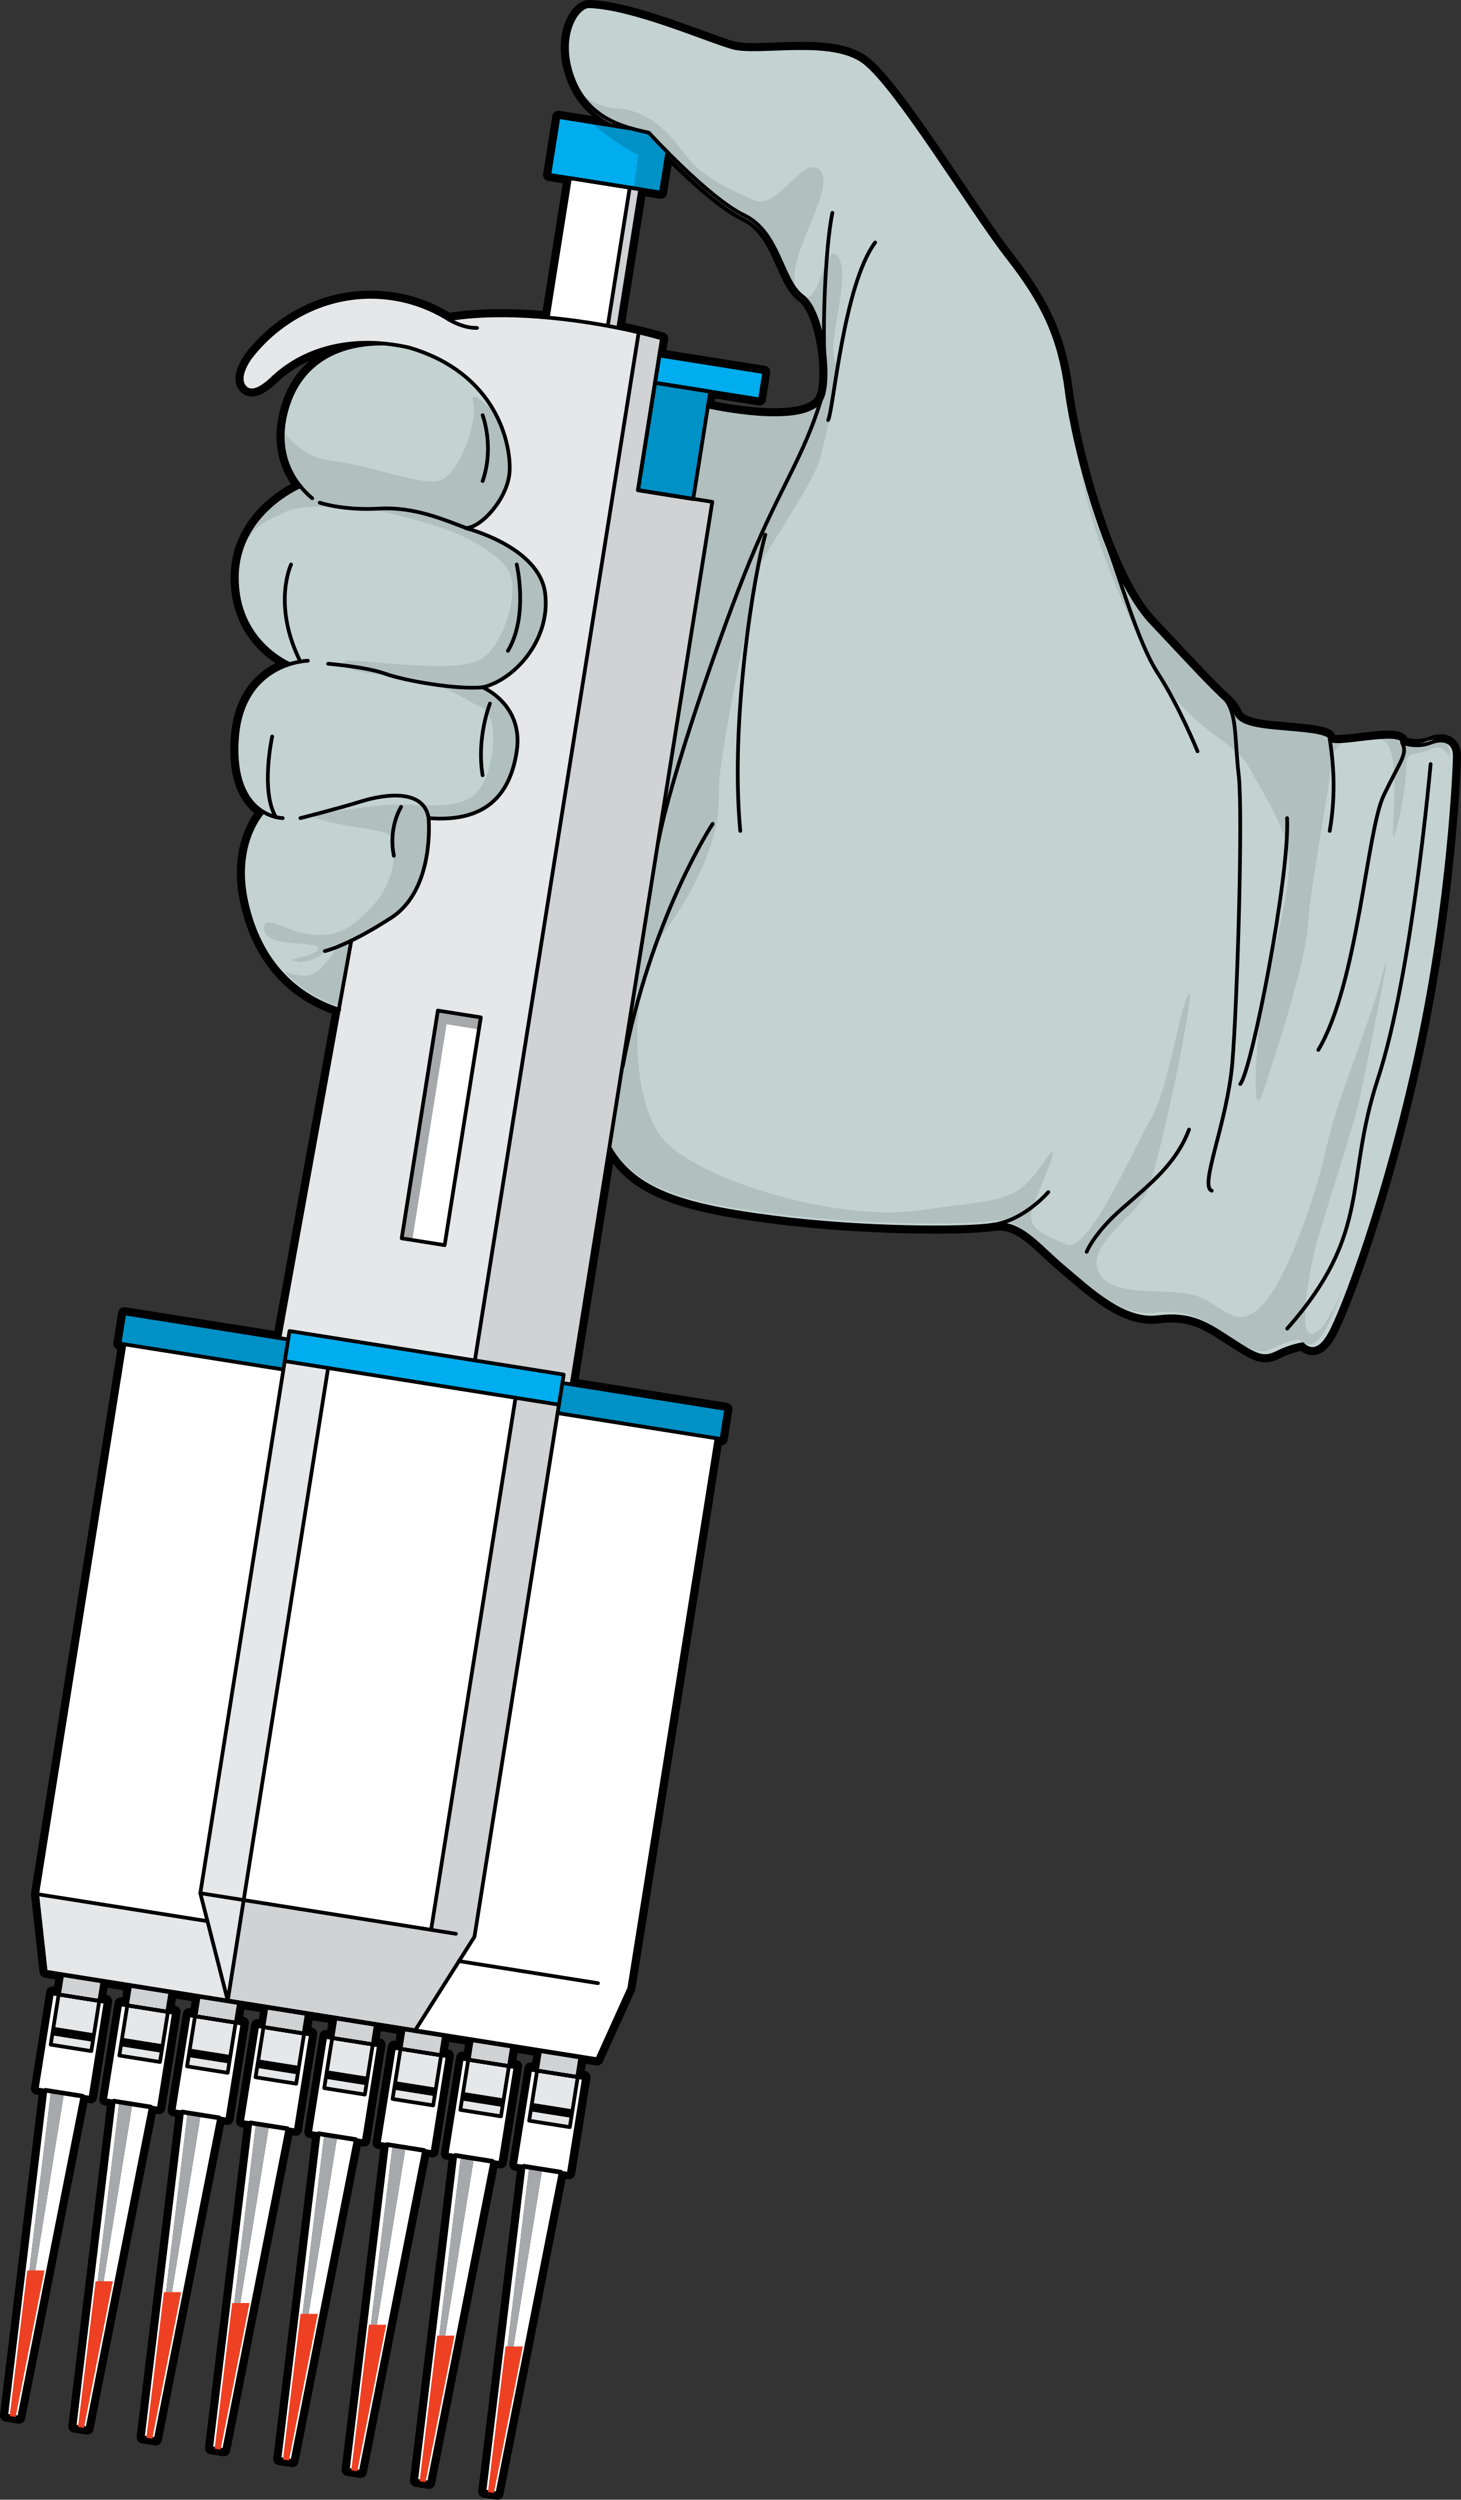 <?xml version="1.0" encoding="utf-8"?>
<!-- Generator: Adobe Illustrator 16.0.0, SVG Export Plug-In . SVG Version: 6.00 Build 0)  -->
<!DOCTYPE svg PUBLIC "-//W3C//DTD SVG 1.1//EN" "http://www.w3.org/Graphics/SVG/1.1/DTD/svg11.dtd">
<svg version="1.1" id="Layer_1" xmlns="http://www.w3.org/2000/svg" xmlns:xlink="http://www.w3.org/1999/xlink" x="0px" y="0px"
	 width="293.819px" height="502.49px" viewBox="0 0 293.819 502.49" enable-background="new 0 0 293.819 502.49"
	 xml:space="preserve">
<rect x="0" y="0" width="293.819" height="502.49" fill="#333333" stroke="none"/>
<g>
	<g>
		
			<path fill="none" stroke="#000000" stroke-width="2.5" stroke-linecap="round" stroke-linejoin="round" stroke-miterlimit="10" d="
			M161.369,59.561c-4.279-3.149-4.569-12.87-11.72-16.3c-4.63-2.23-11.32-8.54-15.439-12.7l-1.301,8.15l-4.149-0.66l-4.431,27.86
			c1.45,0.289,2.82,0.6,4.12,0.909c1.681,0.4,3.23,0.811,4.681,1.221l-0.54,3.39l21.06,3.35l-0.87,5.48l-9.979-1.59l-0.48,3.029
			c0,0,19.221,4.37,22.771-1.279c0.979-1.561,1.17-5.51,0.67-9.601C165.17,66.131,163.659,61.24,161.369,59.561z M285.139,210.761
			c-6.289,29.439-14.859,52.31-17.719,57.46c-2.86,5.14-5.431,2-5.431,2s-2.29,0.28-5.149,1.71c-2.86,1.43-4.28,0.57-9.15-2.57
			c-4.85-3.14-8-5.43-14.86-4.569c-6.86,0.85-13.43-5.44-18.86-10.011c-5.429-4.569-8.859-9.43-14.289-8.569
			c-5.43,0.85-25.73,0.85-43.74-1.431c-18-2.29-28.16-5.149-33.301-14.01l-0.099-0.02l-7.591,47.55l31.11,4.939l-0.96,6.051l-1-0.16
			v0.01l-17.54,110.521l-6.46,14.289l-3.31-0.529l-0.62,3.92h0.029l1.311,0.21l-3.061,19.27l-1.67-0.27l-12.76,64.689l-1.49-0.239
			l-1.1-0.17l7.899-65.46l-1.67-0.271l3.06-19.26l1.311,0.21h0.03l0.62-3.91l-5.63-0.9l-0.62,3.921h0.03l1.31,0.21l-3.06,19.26
			l-1.67-0.26l-12.761,64.689l-1.49-0.24l-1.1-0.17l7.9-65.47l-1.67-0.26l3.06-19.26l1.311,0.21h0.029l0.62-3.921l-5.63-0.89
			l-0.62,3.92h0.029l1.311,0.21l-3.061,19.26l-1.669-0.26l-12.761,64.69l-1.489-0.24l-1.101-0.17l7.9-65.47l-1.67-0.261l3.06-19.26
			l1.311,0.21h0.03l0.619-3.92l-5.63-0.89l-0.62,3.92h0.03l1.31,0.21l-3.06,19.26l-1.67-0.26L58.8,494.7l-1.49-0.239l-1.101-0.17
			l7.9-65.471l-1.67-0.26l3.061-19.26l1.31,0.21h0.03l0.619-3.92L61.83,404.7l-0.621,3.91v0.011h0.03l1.311,0.21l-3.061,19.26
			l-1.67-0.271l-12.76,64.7l-1.49-0.24l-1.1-0.17l7.899-65.47l-1.67-0.27l3.061-19.261l1.31,0.21h0.03l0.62-3.909l-5.63-0.891
			l-0.62,3.91v0.01h0.03l1.31,0.21l-3.06,19.261l-1.66-0.261l-12.771,64.69l-1.489-0.24l-1.101-0.17l7.9-65.47l-1.671-0.271
			l3.061-19.26l1.311,0.21h0.029l0.62-3.91l-5.62-0.89l-0.63,3.91l1.34,0.21l-3.05,19.27l-1.67-0.27l-12.77,64.7l-1.49-0.24
			l-1.101-0.17l7.9-65.471l-1.67-0.27l3.06-19.26l1.311,0.21h0.029l0.62-3.91l-5.62-0.9l-0.63,3.92h0.03l1.311,0.21l-3.051,19.261
			l-1.67-0.261l-12.77,64.69l-1.48-0.23l-1.109-0.18l7.899-65.46l-1.671-0.27l3.061-19.261l1.311,0.21h0.03l0.63-3.909v-0.011
			l-3.311-0.52l-1.721-15.58l17.551-110.53l-0.99-0.16l0.961-6.05l31.199,4.95l11.94-66.03c-8.91-2.899-15.95-9.689-18.58-21.569
			c-2.58-11.61,3.06-17.87,3.351-18.181c-2.74-1.68-5.82-5.55-5.28-14.479c0.62-10.25,6.54-13.891,10.56-15.19l-0.029-0.09
			c0,0-10.591-4.36-10.53-17.38c0.069-12.8,12.359-18.13,12.77-18.311c-2.77-3.399-4.75-8.59-2.68-15.68
			c2.649-9.04,10.02-12.99,19.02-12.99v-0.05c-9.489-0.78-17.13,2.311-22.239,7.32c-1.98,1.8-3.891,2.8-5.141,1.63
			c-1.14-1.07-1.1-3.08,0.94-6.07c6.739-8.75,17.59-13.649,28.86-11.859c4.039,0.64,7.76,2.08,11.039,4.149
			c2.721-0.49,9.391-1.31,19.971-0.35l4.449-28.03l-4.15-0.66l1.841-11.63l14.86,2.36c-3.94-1.09-9.24-3.34-11.811-9.771
			c-3.439-8.569,0.55-14.949,3.141-14.859c8.859,0.279,23.719,6.859,28.869,8.29c5.141,1.43,19.721-2.011,26.301,2.85
			c6.569,4.86,21.719,30.021,28.859,39.16c7.15,9.149,10.58,16.01,12.011,27.16c0.92,7.2,4,20.51,8.449,31.56
			c0.021,0.05,0.03,0.101,0.051,0.141c2.429,5.979,5.25,11.289,8.359,14.6c8.86,9.439,12.29,13.15,15.15,15.72
			c2.859,2.58,1.14,3.72,5.43,4.86c4.29,1.149,15.44,0.859,15.44,2.859s14.859-2.289,14.58,0.86c0,0,0,0.01,0.01,0.01
			c0.229,0.08,2.959,1.08,5.7-0.01c2.859-1.14,4.859,0,4.859,2.57C292.569,154.45,291.43,181.32,285.139,210.761z"/>
		<g>
			<g>
				<g>
					<g>
						<g>
							<g id="XMLID_12_">
								<g>
									<path fill="#C4D2D2" d="M134.209,30.561c-2.229-2.25-3.709-3.87-3.709-3.87c-0.851-0.21-2-0.439-3.291-0.8l-0.04-0.01
										c-3.939-1.09-9.25-3.34-11.819-9.771c-3.431-8.569,0.56-14.949,3.15-14.859c8.859,0.279,23.719,6.859,28.859,8.29
										c5.15,1.43,19.73-2.011,26.3,2.85c6.58,4.86,21.73,30.021,28.87,39.16c7.15,9.149,10.58,16.01,12.01,27.16
										c0.851,6.609,3.51,18.35,7.371,28.779c0,0.011,0.009,0.021,0.009,0.03c0.331,0.88,0.671,1.75,1.011,2.601
										c2.449,6.1,5.31,11.529,8.47,14.89c8.86,9.439,12.29,13.15,15.149,15.72c2.861,2.58,1.141,3.72,5.431,4.86
										c4.29,1.149,15.439,0.859,15.439,2.859s14.86-2.289,14.57,0.86c0,0,0,0.01,0.011,0.01c0.229,0.08,2.969,1.08,5.709-0.01
										c2.86-1.14,4.86,0,4.86,2.57c0,2.569-1.14,29.439-7.43,58.88c-6.29,29.439-14.87,52.31-17.721,57.46
										c-2.859,5.14-5.439,2-5.439,2s-2.28,0.28-5.14,1.71c-2.86,1.43-4.291,0.57-9.15-2.57c-4.859-3.14-8-5.43-14.859-4.569
										c-6.861,0.85-13.44-5.44-18.871-10.011c-5.43-4.569-8.859-9.43-14.29-8.569c-5.43,0.85-25.72,0.85-43.729-1.431
										c-18.01-2.29-28.16-5.149-33.301-14.01l-0.1-0.02l9.82-61.601l0.05,0.011c2.351-12.54,12.63-42.48,18.55-56.771
										c5.91-14.29,10.76-20.82,14.131-31.97c0.979-1.561,1.17-5.51,0.67-9.601c-0.591-4.689-2.101-9.58-4.391-11.26
										c-4.29-3.149-4.569-12.87-11.72-16.3C145.02,41.03,138.329,34.721,134.209,30.561z"/>
									<path fill="#B1BFBF" d="M165.09,80.421c-3.371,11.149-8.221,17.68-14.131,31.97c-5.92,14.29-16.199,44.23-18.55,56.771
										l-0.05-0.011l10.891-68.27l-3.881-0.62l2.95-18.561C142.319,81.7,161.539,86.07,165.09,80.421z"/>
									<polygon fill="#00ADEE" points="153.649,74.78 152.779,80.261 142.8,78.671 131.719,76.911 132.59,71.431 									"/>
									<polygon fill="#0091C7" points="146.06,283.24 145.09,289.291 144.1,289.131 112.139,284.061 112.409,282.371 
										113.1,278.011 114.949,278.311 									"/>
									<polygon fill="#FFFFFF" points="92.31,394.221 95.419,389.32 112.139,284.061 144.1,289.131 144.1,289.141 126.55,399.661 
										120.1,413.95 116.789,413.421 108.68,412.131 108.68,412.141 103.05,411.24 94.939,409.95 89.31,409.061 83.489,408.131 
																			"/>
									<path fill="#D0D2D3" d="M143.25,100.881l-10.891,68.27l-9.82,61.601l-7.59,47.56l-1.85-0.3l0.27-1.69L95.5,273.48
										l32.949-206.66c1.68,0.4,3.24,0.811,4.68,1.221l-0.539,3.39l-0.881,5.48l-3.42,21.6l11.08,1.75L143.25,100.881z"/>
									<polygon fill="#0091C7" points="142.8,78.671 142.319,81.7 139.369,100.261 128.289,98.511 131.719,76.911 									"/>
									<path fill="#00ADEE" d="M134.209,30.561l-1.3,8.15l-4.159-0.66l-2.111-0.33v-0.01l-12.02-1.9l-4.16-0.66l1.851-11.63
										l14.859,2.36l0.04,0.01c1.291,0.36,2.44,0.59,3.291,0.8C130.5,26.69,131.979,28.311,134.209,30.561z"/>
									<path fill="#D0D2D3" d="M128.75,38.051l-4.421,27.86c-0.68-0.141-1.39-0.271-2.11-0.4l0.011-0.04l4.409-27.75
										L128.75,38.051z"/>
									<path fill="#E6E7E8" d="M90.199,64.19c2.71-0.49,9.391-1.31,19.97-0.35c2.65,0.24,5.54,0.59,8.671,1.09
										c1.17,0.18,2.289,0.37,3.379,0.58c0.721,0.13,1.431,0.26,2.11,0.4c1.44,0.289,2.82,0.6,4.12,0.909L95.5,273.48
										l-37.271-5.92l-0.271,1.69l-1.76-0.28l11.94-66.03l2.51-13.859c2.08-1.011,4.77-2.49,8.06-4.62c8.811-5.71,7.49-20,7.49-20
										c10.86,0.859,16.29-4,17.72-13.44c1.431-9.43-6.859-12.859-6.859-12.859c6.29-1.431,13.72-9.431,12.579-18.86
										c-1.029-8.42-12.97-12.29-15.529-13.021c-0.12-0.04-0.25-0.09-0.37-0.14c3.149-0.13,8.46-6.06,8.75-11.43
										c0.28-5.431-2.57-19.721-20.29-24.86c-1.88-0.42-3.699-0.689-5.46-0.83c-9.489-0.78-17.13,2.311-22.239,7.32
										c-1.98,1.8-3.891,2.8-5.141,1.63c-1.14-1.07-1.1-3.08,0.94-6.07c6.729-8.75,17.59-13.649,28.859-11.859
										C83.199,60.681,86.909,62.121,90.199,64.19z M89.419,250.19l7.271-45.76l-8.63-1.38l-7.271,45.77L89.419,250.19z"/>
									<path fill="#FFFFFF" d="M126.639,37.711v0.01l-4.409,27.75l-0.011,0.04c-1.09-0.21-2.209-0.4-3.379-0.58
										c-3.131-0.5-6.021-0.85-8.671-1.09l4.45-28.03L126.639,37.711z"/>
									<polygon fill="#FFFFFF" points="117.5,417.551 114.449,436.82 112.779,436.551 109.05,435.961 106.43,435.541 
										105.319,435.36 105.319,435.371 103.649,435.101 106.709,415.841 108.02,416.051 106.419,426.121 114.59,427.421 
										116.189,417.341 									"/>
									<polygon fill="#D0D2D3" points="116.789,413.421 116.159,417.341 108.05,416.051 108.68,412.141 									"/>
									<polygon fill="#E6E7E8" points="116.189,417.341 114.59,427.421 106.419,426.121 108.02,416.051 108.05,416.051 
										116.159,417.341 									"/>
									<polygon fill="#00ADEE" points="113.1,278.011 112.409,282.371 112.399,282.371 103.68,280.98 65.989,275.001 
										57.27,273.61 57.959,269.251 58.229,267.561 95.5,273.48 113.369,276.32 									"/>
									<polygon fill="#FFFFFF" points="112.779,436.551 100.01,501.24 98.529,501.011 109.05,435.961 									"/>
									<polygon fill="#D0D2D3" points="112.139,284.061 95.419,389.32 92.31,394.221 83.489,408.131 81.199,407.771 
										74.319,406.681 67.459,405.591 61.829,404.69 53.72,403.411 48.09,402.511 45.8,402.15 49.01,381.961 86.699,387.94 
										86.699,387.931 103.68,280.98 112.399,282.371 112.409,282.371 									"/>
									<path fill="#C4D2D2" d="M97.06,138.161c0,0,8.29,3.43,6.859,12.859c-1.43,9.44-6.859,14.3-17.72,13.44
										c0,0,1.32,14.29-7.49,20c-3.29,2.13-5.979,3.609-8.06,4.62l-2.51,13.859c-8.91-2.89-15.95-9.689-18.59-21.569
										c-2.58-11.61,3.069-17.87,3.359-18.181c-2.739-1.68-5.819-5.54-5.28-14.479c0.621-10.25,6.541-13.891,10.561-15.19
										l-0.03-0.09c0,0-10.59-4.36-10.53-17.38C47.689,103.03,60.399,97.74,60.399,97.74c0.75,0.94,1.58,1.75,2.39,2.421
										l1.511,0.89c0,0,4.649,1.61,11.939,1.189c7.101-0.409,13.011,2.24,17.5,3.9c-0.04,0.01-0.07,0.01-0.11,0.01
										c0,0,0.171,0.04,0.48,0.13c2.56,0.73,14.5,4.601,15.529,13.021C110.779,128.73,103.35,136.73,97.06,138.161z"/>
									<polygon fill="#A6A8AB" points="109.05,435.961 98.529,501.011 106.43,435.541 									"/>
									<polygon fill="#FFFFFF" points="106.43,435.541 98.529,501.011 97.419,500.831 105.319,435.371 									"/>
									<polygon fill="#FFFFFF" points="103.77,415.371 100.709,434.631 99.039,434.371 95.31,433.78 92.689,433.36 
										91.579,433.181 89.919,432.921 92.969,413.661 94.289,413.871 92.689,423.94 100.85,425.24 102.449,415.161 									"/>
									<polygon fill="#FFFFFF" points="103.68,280.98 86.699,387.931 86.699,387.94 49.01,381.961 65.989,275.001 									"/>
									<polygon fill="#D0D2D3" points="103.05,411.24 102.419,415.161 94.319,413.871 94.939,409.961 									"/>
									<path fill="#C4D2D2" d="M82.199,69.851c17.72,5.14,20.57,19.43,20.29,24.86c-0.29,5.37-5.601,11.3-8.75,11.43
										c-4.489-1.66-10.399-4.31-17.5-3.9c-7.29,0.421-11.939-1.189-11.939-1.189l-1.511-0.89c-0.81-0.671-1.64-1.48-2.39-2.421
										c-2.771-3.399-4.76-8.59-2.68-15.68c2.649-9.04,10.01-12.99,19.02-12.99v-0.05C78.5,69.161,80.319,69.431,82.199,69.851z"
										/>
									<polygon fill="#E6E7E8" points="102.449,415.161 100.85,425.24 92.689,423.94 94.289,413.871 94.319,413.871 
										102.419,415.161 									"/>
									<polygon fill="#FFFFFF" points="95.31,433.78 99.039,434.371 86.27,499.061 84.789,498.831 									"/>
									<polygon fill="#A6A8AB" points="96.689,204.431 89.419,250.19 80.789,248.82 88.06,203.051 									"/>
									<polygon fill="#FFFFFF" points="89.419,250.19 96.292,206.933 89.811,205.896 82.938,249.161 									"/>
									<polygon fill="#A6A8AB" points="95.31,433.78 84.789,498.831 92.689,433.36 									"/>
									<polygon fill="#FFFFFF" points="92.689,433.36 84.789,498.831 83.68,498.65 91.579,433.181 									"/>
									<polygon fill="#FFFFFF" points="90.029,413.19 86.969,432.45 85.3,432.19 81.569,431.601 78.949,431.181 77.85,431.001 
										76.18,430.74 79.239,411.48 80.55,411.69 78.949,421.761 87.119,423.061 88.719,412.98 									"/>
									<polygon fill="#D0D2D3" points="89.31,409.061 88.689,412.98 80.579,411.69 81.199,407.771 									"/>
									<polygon fill="#E6E7E8" points="88.719,412.98 87.119,423.061 78.949,421.761 80.55,411.69 80.579,411.69 88.689,412.98 
																			"/>
									<polygon fill="#FFFFFF" points="81.569,431.601 85.3,432.19 72.529,496.881 71.05,496.65 71.05,496.641 									"/>
									<polygon fill="#A6A8AB" points="78.949,431.181 81.569,431.601 71.05,496.641 									"/>
									<polygon fill="#FFFFFF" points="78.949,431.181 71.05,496.641 69.949,496.471 77.85,431.001 									"/>
									<polygon fill="#FFFFFF" points="76.289,411.011 73.229,430.271 71.56,430.011 71.56,430.001 67.829,429.411 
										65.209,429.001 64.109,428.82 62.439,428.561 65.5,409.301 66.81,409.511 65.209,419.581 73.379,420.881 74.979,410.801 
																			"/>
									<polygon fill="#D0D2D3" points="75.569,406.881 74.949,410.801 66.84,409.511 67.459,405.591 74.319,406.681 									"/>
									<polygon fill="#E6E7E8" points="74.979,410.801 73.379,420.881 65.209,419.581 66.81,409.511 66.84,409.511 
										74.949,410.801 									"/>
									<polygon fill="#FFFFFF" points="71.56,430.001 71.56,430.011 58.8,494.7 57.31,494.471 67.829,429.411 									"/>
									<polygon fill="#A6A8AB" points="67.829,429.411 57.31,494.471 65.209,429.001 									"/>
									<polygon fill="#E6E7E8" points="57.27,273.61 65.989,275.001 49.01,381.961 40.279,380.57 57,275.311 									"/>
									<polygon fill="#FFFFFF" points="65.209,429.001 57.31,494.471 56.199,494.291 64.109,428.82 									"/>
									<polygon fill="#FFFFFF" points="62.55,408.831 59.489,428.091 57.819,427.82 54.1,427.23 51.47,426.811 50.369,426.641 
										48.699,426.371 51.76,407.11 53.069,407.32 51.47,417.4 59.64,418.7 61.239,408.621 									"/>
									<polygon fill="#D0D2D3" points="61.829,404.7 61.209,408.61 57.159,407.971 53.1,407.32 53.72,403.411 									"/>
									<polygon fill="#E6E7E8" points="61.239,408.621 59.64,418.7 51.47,417.4 53.069,407.32 53.1,407.32 57.159,407.971 
																			"/>
									<polygon fill="#0091C7" points="56.199,268.971 57.959,269.251 57.27,273.61 57,275.311 25.029,270.23 24.039,270.07 
										25,264.021 									"/>
									<polygon fill="#FFFFFF" points="57.819,427.82 45.06,492.521 43.569,492.28 54.1,427.23 									"/>
									<polygon fill="#FFFFFF" points="57,275.311 40.279,380.57 41.72,386.19 7.479,380.761 25.029,270.23 									"/>
									<polygon fill="#A6A8AB" points="54.1,427.23 43.569,492.28 51.47,426.811 									"/>
									<polygon fill="#FFFFFF" points="51.47,426.811 43.569,492.28 42.459,492.11 50.369,426.641 									"/>
									<polygon fill="#E6E7E8" points="40.279,380.57 49.01,381.961 45.8,402.15 41.72,386.19 									"/>
									<polygon fill="#FFFFFF" points="48.81,406.65 45.75,425.911 44.079,425.641 40.359,425.051 37.729,424.631 36.629,424.461 
										34.959,424.19 38.02,404.931 39.329,405.141 37.729,415.221 45.899,416.511 47.5,406.44 									"/>
									<polygon fill="#D0D2D3" points="48.09,402.521 47.47,406.431 43.42,405.791 39.359,405.141 39.979,401.23 45.8,402.15 
																			"/>
									<polygon fill="#E6E7E8" points="47.5,406.44 45.899,416.511 37.729,415.221 39.329,405.141 39.359,405.141 43.42,405.791 
																			"/>
									<polygon fill="#E6E7E8" points="45.8,402.15 39.979,401.221 39.979,401.23 34.35,400.331 26.239,399.041 26.239,399.051 
										20.609,398.15 12.5,396.86 9.189,396.341 7.479,380.761 41.72,386.19 									"/>
									<polygon fill="#FFFFFF" points="44.079,425.641 31.319,490.341 29.829,490.101 40.359,425.051 									"/>
									<polygon fill="#A6A8AB" points="40.359,425.051 29.829,490.101 37.729,424.631 									"/>
									<polygon fill="#FFFFFF" points="37.729,424.631 29.829,490.101 28.729,489.931 36.629,424.461 									"/>
									<polygon fill="#FFFFFF" points="35.069,404.461 32.01,423.73 30.34,423.461 26.619,422.871 23.989,422.45 22.89,422.28 
										21.22,422.011 24.279,402.751 25.59,402.961 23.989,413.03 32.159,414.331 33.76,404.261 33.729,404.251 									"/>
									<polygon fill="#D0D2D3" points="34.35,400.331 33.729,404.251 25.619,402.961 26.239,399.051 									"/>
									<polygon fill="#E6E7E8" points="33.76,404.261 32.159,414.331 23.989,413.03 25.59,402.961 25.619,402.961 33.729,404.251 
																			"/>
									<polygon fill="#FFFFFF" points="30.34,423.461 17.579,488.161 16.09,487.921 26.619,422.871 									"/>
									<polygon fill="#A6A8AB" points="26.619,422.871 16.09,487.921 23.989,422.45 									"/>
									<polygon fill="#FFFFFF" points="23.989,422.45 16.09,487.921 14.989,487.751 22.89,422.28 									"/>
									<polygon fill="#FFFFFF" points="21.329,402.28 18.27,421.541 16.609,421.28 12.879,420.69 10.25,420.271 9.149,420.101 
										7.479,419.831 10.539,400.57 11.85,400.78 10.25,410.851 18.42,412.15 20.02,402.07 									"/>
									<polygon fill="#D0D2D3" points="20.609,398.15 19.989,402.07 11.879,400.78 12.5,396.871 									"/>
									<polygon fill="#E6E7E8" points="20.02,402.07 18.42,412.15 10.25,410.851 11.85,400.78 11.879,400.78 19.989,402.07 
																			"/>
									<polygon fill="#FFFFFF" points="16.609,421.28 3.84,485.971 2.35,485.73 12.879,420.69 									"/>
									<polygon fill="#A6A8AB" points="12.879,420.69 2.35,485.73 10.25,420.271 									"/>
									<polygon fill="#FFFFFF" points="10.25,420.271 2.35,485.73 1.25,485.561 9.149,420.101 									"/>
								</g>
							</g>
						</g>
					</g>
				</g>
			</g>
			<path fill="#B1BFBF" d="M164.855,80.606c-3.348,11.083-8.174,17.578-14.054,31.788c-5.87,14.179-16.066,43.861-18.433,56.362
				l10.77-67.809l-3.847-0.615l2.929-18.453C142.221,81.88,161.321,86.228,164.855,80.606z"/>
			<path fill="#B1BFBF" d="M94.294,106.316c-0.042-0.009-0.073-0.03-0.115-0.041c-0.239-0.063-0.364-0.095-0.364-0.095
				c0.031,0,0.063,0,0.104-0.01c3.139-0.115,8.425-6.017,8.707-11.353c0.129-2.487-0.406-6.84-2.736-11.313
				c-2.863-3.198-5.235-4.905-4.752-2.899c1.068,4.438-2.815,14.11-6.181,15.8c-3.364,1.688-13.905-2.815-22.165-3.755
				c-4.69-0.533-7.742-3.304-9.508-5.602c-0.221,4.64,1.41,8.225,3.492,10.78c-0.392,0.17-9.283,4.046-11.941,13.05h0.002
				c1.754-5.613,5.191-6.214,8.424-7.904c3.232-1.689,10.62-1.11,15.915-0.619c5.296,0.492,11.074,2.31,15.781,3.814
				c4.708,1.505,12.187,5.439,13.687,9.383c1.499,3.941-1.124,13.702-5.783,16.895c-4.66,3.191-25,0-27.064,0.375
				c-2.064,0.374-0.375,2.439,9.139,3.003c9.515,0.563,13.95,4.693,17.926,6.382c3.975,1.689,2.406,14.267-1.348,17.459
				c-3.754,3.191-9.948,2.064-15.561,2.064s-17.664,2.252-17.664,2.252c6.758,2.814,16.331,2.253,16.646,4.773
				c0.316,2.52,1.562,9.492-7.449,16.626s-18.208-3.19-18.396,1.127c-0.188,4.318,10.889,2.44,10.889,4.129
				c0,1.689-7.134,2.065-4.506,2.628c2.628,0.564,5.068-1.125,7.32-3.003c2.254-1.878,0.376,1.878-2.814,4.881
				c-1.652,1.554-4.504,0.994-6.877,0.096c3.171,3.431,7.088,5.788,11.464,7.201l2.408-13.814c2.075-1.01,4.755-2.471,8.007-4.586
				c8.758-5.683,7.444-19.893,7.444-19.893c10.801,0.854,16.202-3.982,17.619-13.355c1.418-9.373-6.818-12.782-6.818-12.782
				c6.256-1.429,13.637-9.383,12.5-18.756C108.713,110.882,96.849,107.046,94.294,106.316z"/>
			<path fill="#B1BFBF" d="M251.019,153.947c2.054,4.108,8.218,12.669,8.218,19.515c0,6.848-3.767,20.542-5.136,27.047
				c-1.37,6.506-2.739,27.047,0,18.83c2.738-8.216,8.56-26.361,8.901-33.208c0.342-6.848,4.45-28.075,4.793-32.868
				c0.18-2.512,1.773-4.074,3.888-4.754c-2.783,0.325-5.104,0.518-5.104-0.271c0-1.991-11.082-1.709-15.346-2.846
				c-4.264-1.136-2.555-2.272-5.401-4.827c-2.835-2.555-6.244-6.256-15.054-15.628c-3.149-3.347-6.006-8.769-8.446-14.847
				c-0.01-0.043-0.02-0.084-0.041-0.114c-0.323-0.804-0.636-1.605-0.938-2.43c0-0.011-0.01-0.021-0.01-0.032
				c-1.574-4.238-2.94-8.689-4.069-12.928c3.464,18.068,12.999,37.24,17.997,44.297C241.091,147.1,248.965,149.84,251.019,153.947z
				 M278.066,195.716c-2.738,10.613-9.245,25.336-11.298,34.922c-2.056,9.588-8.218,27.389-13.354,32.183
				c-5.136,4.793-7.532-0.686-13.01-2.397c-5.478-1.711-17.118,0.684-19.515-4.793c-2.396-5.478,7.533-10.955,9.93-16.434
				s9.928-41.768,8.216-39.371s-4.108,19.171-7.532,24.992c-3.423,5.82-12.668,27.389-17.118,25.334s-7.874-3.081-6.847-6.848
				c1.027-3.766,7.532-17.117,2.054-9.243c-5.478,7.874-7.874,6.847-24.649,9.243c-16.776,2.397-44.165-6.162-51.355-14.036
				c-7.189-7.874-7.189-32.183-0.342-41.426c6.847-9.243,11.641-19.515,11.298-28.074c-0.285-7.117,6.292-36.946,8.519-46.805
				c5.222-8.536,11.076-17.305,12.023-21.328c1.369-5.819,4.108-15.748,2.738-19.515c-1.369-3.766,3.424-16.775,0.685-20.541
				c-2.738-3.767-3.766,12.324-7.874,7.188c-4.108-5.135,7.532-20.197,4.451-24.307c-3.082-4.109-8.56,7.874-13.353,5.82
				c-4.793-2.055-10.613-4.793-13.694-8.901c-3.082-4.108-7.189-9.243-14.037-9.588c-2.804-0.14-5.43-1.547-7.678-3.203
				c2.76,4.939,7.333,6.837,10.832,7.795l0.041,0.01c1.293,0.355,2.43,0.585,3.274,0.793c0,0,1.47,1.606,3.68,3.847
				c4.098,4.141,10.739,10.426,15.357,12.637c7.1,3.409,7.381,13.073,11.646,16.201c2.283,1.668,3.784,6.537,4.357,11.218
				c0.511,4.057,0.313,7.966-0.656,9.519c-3.149,10.431-7.611,16.801-13.026,29.358c-0.339,0.785-0.681,1.593-1.027,2.43
				c-0.183,0.442-0.37,0.898-0.562,1.37c-0.048,0.119-0.098,0.246-0.146,0.366c-0.144,0.356-0.288,0.713-0.436,1.083
				c-0.066,0.167-0.135,0.344-0.202,0.513c-0.134,0.338-0.267,0.675-0.405,1.024c-0.055,0.141-0.111,0.289-0.166,0.432
				c-0.151,0.387-0.302,0.774-0.456,1.173c-0.071,0.186-0.146,0.38-0.217,0.566c-0.139,0.364-0.278,0.724-0.419,1.096
				c-0.111,0.292-0.225,0.593-0.336,0.891c-0.104,0.275-0.207,0.545-0.312,0.824c-0.138,0.367-0.277,0.743-0.416,1.118
				c-0.083,0.221-0.164,0.436-0.246,0.658c-0.145,0.39-0.29,0.787-0.435,1.183c-0.08,0.215-0.158,0.428-0.238,0.646
				c-0.166,0.453-0.334,0.915-0.501,1.377c-0.059,0.159-0.116,0.317-0.174,0.478c-0.182,0.502-0.364,1.011-0.547,1.521
				c-0.046,0.127-0.091,0.252-0.137,0.38c-0.204,0.57-0.408,1.146-0.613,1.725c-0.022,0.065-0.046,0.13-0.069,0.195
				c-0.218,0.618-0.438,1.24-0.656,1.865c-0.01,0.029-0.02,0.057-0.028,0.084c-4.653,13.311-9.229,27.941-10.716,35.795
				l-0.011,0.062l-7.132,44.946l-2.596,16.305h0.021c5.119,8.811,15.2,11.656,33.102,13.93c17.9,2.271,38.086,2.271,43.476,1.416
				c5.399-0.854,8.809,3.984,14.21,8.53c5.4,4.545,11.938,10.79,18.755,9.945c6.818-0.854,9.946,1.417,14.774,4.536
				c4.826,3.127,6.255,3.981,9.091,2.564c2.846-1.42,5.119-1.71,5.119-1.71s2.554,3.127,5.399-1.992
				c0.801-1.44,2.055-4.288,3.584-8.289c-1.944,4.224-3.629,7.229-4.764,8.271c-4.108,3.766-3.082-5.136-1.712-12.668
				c1.369-7.532,8.217-26.361,9.929-34.579C275.328,211.808,280.805,185.103,278.066,195.716z M286.752,149.094
				c-2.73,1.084-5.441,0.093-5.671,0.01c-0.01,0-0.01-0.01-0.01-0.01c0.128-1.425-2.869-1.314-6.17-0.963
				c1.06,0.063,2.139,0.287,3.165,0.681c4.45,1.714,1.026,22.254,2.396,18.83s2.396-11.297,2.396-14.037
				c0-2.739,2.397-1.711,5.136-3.08c1.502-0.752,2.693,0.148,3.578,1.62c0.005-0.206,0.008-0.384,0.008-0.497
				C291.58,149.094,289.589,147.958,286.752,149.094z"/>
			<path fill="#0091C7" d="M127.16,26.028l-0.041-0.01l-8.165-1.271c2.577,2.12,6.343,4.987,9.437,6.4l-0.923,6.591l1.226,0.193
				l4.137,0.646l1.281-7.983c-2.209-2.206-3.679-3.786-3.679-3.786C129.588,26.604,128.452,26.378,127.16,26.028z"/>
		</g>
		<g>
			<g>
				
					<path fill="none" stroke="#000000" stroke-width="0.75" stroke-linecap="round" stroke-linejoin="round" stroke-miterlimit="10" d="
					M142.32,81.699c0,0,19.217,4.37,22.767-1.276c2.114-3.362,0.571-17.722-3.716-20.865c-4.287-3.146-4.572-12.862-11.719-16.294
					c-7.145-3.429-19.15-16.577-19.15-16.577c-3.43-0.858-11.719-2.001-15.148-10.575c-3.432-8.574,0.557-14.948,3.145-14.865
					c8.861,0.287,23.723,6.86,28.867,8.29c5.146,1.43,19.723-2.001,26.299,2.858c6.572,4.859,21.723,30.013,28.867,39.159
					c7.146,9.146,10.576,16.008,12.006,27.155c1.43,11.146,8.002,36.87,16.863,46.304s12.293,13.149,15.15,15.722
					c2.859,2.573,1.143,3.714,5.43,4.859c4.289,1.143,15.436,0.857,15.436,2.857c0,2.001,14.863-2.286,14.578,0.858
					c0,0,2.857,1.143,5.715,0c2.859-1.144,4.861-0.001,4.861,2.572s-1.143,29.44-7.432,58.882s-14.865,52.309-17.723,57.452
					c-2.859,5.146-5.43,2.001-5.43,2.001s-2.287,0.287-5.145,1.716c-2.859,1.429-4.289,0.57-9.148-2.573s-8.004-5.431-14.863-4.572
					c-6.859,0.857-13.436-5.433-18.865-10.005c-5.43-4.573-8.861-9.432-14.291-8.575c-5.43,0.857-25.725,0.857-43.732-1.429
					c-18.008-2.287-28.158-5.146-33.303-14.006"/>
				
					<path fill="none" stroke="#000000" stroke-width="0.75" stroke-linecap="round" stroke-linejoin="round" stroke-miterlimit="10" d="
					M199.674,246.207c6.288-0.856,11.146-6.574,11.146-6.574"/>
				
					<path fill="none" stroke="#000000" stroke-width="0.75" stroke-linecap="round" stroke-linejoin="round" stroke-miterlimit="10" d="
					M218.539,251.639c0,0,1.43-3.718,7.146-8.719c5.715-5.001,10.861-9.003,13.434-15.862"/>
				
					<path fill="none" stroke="#000000" stroke-width="0.75" stroke-linecap="round" stroke-linejoin="round" stroke-miterlimit="10" d="
					M221.916,107.492c2.885,6.958,6.627,21.237,10.914,27.812s8.004,15.72,8.004,15.72"/>
				
					<path fill="none" stroke="#000000" stroke-width="0.75" stroke-linecap="round" stroke-linejoin="round" stroke-miterlimit="10" d="
					M246.551,140.734c2.246,3.069,1.715,7.718,2.572,15.15c0.857,7.431-0.287,45.731-1.287,57.737s-6.717,24.868-4.143,25.727"/>
				
					<path fill="none" stroke="#000000" stroke-width="0.75" stroke-linecap="round" stroke-linejoin="round" stroke-miterlimit="10" d="
					M249.426,217.909c2.27-2.571,9.988-42.019,9.416-53.45"/>
				
					<path fill="none" stroke="#000000" stroke-width="0.75" stroke-linecap="round" stroke-linejoin="round" stroke-miterlimit="10" d="
					M281.994,149.31c1.143,2.287-0.287,3.43-3.717,10.575c-3.43,7.146-5.145,37.73-13.148,51.165"/>
				
					<path fill="none" stroke="#000000" stroke-width="0.75" stroke-linecap="round" stroke-linejoin="round" stroke-miterlimit="10" d="
					M267.416,148.451c0.572,4.002,1.428,10.291,0,18.58"/>
				
					<path fill="none" stroke="#000000" stroke-width="0.75" stroke-linecap="round" stroke-linejoin="round" stroke-miterlimit="10" d="
					M287.71,153.597c0,0-3.716,42.303-10.575,63.17c-6.859,20.865-1.082,30.869-18.264,50.307"/>
				
					<path fill="none" stroke="#000000" stroke-width="0.75" stroke-linecap="round" stroke-linejoin="round" stroke-miterlimit="10" d="
					M132.408,169.159c2.355-12.541,12.636-42.476,18.549-56.767c5.914-14.29,10.768-20.82,14.13-31.97"/>
				
					<path fill="none" stroke="#000000" stroke-width="0.75" stroke-linecap="round" stroke-linejoin="round" stroke-miterlimit="10" d="
					M153.914,107.492c-2.217,7.611-7.127,37.056-5.041,59.539"/>
				
					<path fill="none" stroke="#000000" stroke-width="0.75" stroke-linecap="round" stroke-linejoin="round" stroke-miterlimit="10" d="
					M143.32,165.614c0,0-12.453,18.732-18.094,48.752"/>
				
					<path fill="none" stroke="#000000" stroke-width="0.75" stroke-linecap="round" stroke-linejoin="round" stroke-miterlimit="10" d="
					M76.738,69.069c-9.006,0-16.371,3.947-19.02,12.994c-2.648,9.048,1.324,15.007,5.074,18.097"/>
				
					<path fill="none" stroke="#000000" stroke-width="0.75" stroke-linecap="round" stroke-linejoin="round" stroke-miterlimit="10" d="
					M60.404,97.744c0,0-12.709,5.285-12.773,18.304c-0.064,13.021,10.529,17.379,10.529,17.379"/>
				
					<path fill="none" stroke="#000000" stroke-width="0.75" stroke-linecap="round" stroke-linejoin="round" stroke-miterlimit="10" d="
					M61.912,132.82c0,0-13.336,0.221-14.281,15.889c-0.947,15.668,9.229,15.75,9.229,15.75"/>
				
					<path fill="none" stroke="#000000" stroke-width="0.75" stroke-linecap="round" stroke-linejoin="round" stroke-miterlimit="10" d="
					M52.918,163.183c0,0-6.012,6.271-3.365,18.188c2.648,11.916,9.723,18.716,18.672,21.604"/>
				
					<path fill="none" stroke="#000000" stroke-width="0.75" stroke-linecap="round" stroke-linejoin="round" stroke-miterlimit="10" d="
					M64.305,101.05c0,0,4.648,1.612,11.939,1.19c7.293-0.422,13.338,2.39,17.867,4.039"/>
				
					<path fill="none" stroke="#000000" stroke-width="0.75" stroke-linecap="round" stroke-linejoin="round" stroke-miterlimit="10" d="
					M65.996,133.427c0,0,7.607,0.618,11.412,1.991c3.803,1.374,14.367,3.267,19.65,2.742"/>
				
					<path fill="none" stroke="#000000" stroke-width="0.75" stroke-linecap="round" stroke-linejoin="round" stroke-miterlimit="10" d="
					M60.404,164.459c0,0,7.492-1.887,12.246-3.365c4.758-1.48,12.619-2.569,13.547,3.365"/>
				
					<path fill="none" stroke="#000000" stroke-width="0.75" stroke-linecap="round" stroke-linejoin="round" stroke-miterlimit="10" d="
					M80.668,162.193c0,0-2.626,4.097-1.459,9.834"/>
				
					<path fill="none" stroke="#000000" stroke-width="0.75" stroke-linecap="round" stroke-linejoin="round" stroke-miterlimit="10" d="
					M98.531,141.427c0,0-2.736,6.914-1.473,14.417"/>
				
					<path fill="none" stroke="#000000" stroke-width="0.75" stroke-linecap="round" stroke-linejoin="round" stroke-miterlimit="10" d="
					M103.914,113.474c0,0,2.441,10.28-1.766,17.36"/>
				
					<path fill="none" stroke="#000000" stroke-width="0.75" stroke-linecap="round" stroke-linejoin="round" stroke-miterlimit="10" d="
					M97.059,83.461c0,0,2.416,6.327,0,13.241"/>
				
					<path fill="none" stroke="#000000" stroke-width="0.75" stroke-linecap="round" stroke-linejoin="round" stroke-miterlimit="10" d="
					M58.533,113.474c0,0-3.83,8.134,1.871,19.515"/>
				
					<path fill="none" stroke="#000000" stroke-width="0.75" stroke-linecap="round" stroke-linejoin="round" stroke-miterlimit="10" d="
					M54.74,148.048c0,0-2.398,10.92,0.73,16.199"/>
				
					<path fill="none" stroke="#000000" stroke-width="0.75" stroke-linecap="round" stroke-linejoin="round" stroke-miterlimit="10" d="
					M165.969,74.338c-0.648-6.04-0.117-24.051,1.428-31.554"/>
				
					<path fill="none" stroke="#000000" stroke-width="0.75" stroke-linecap="round" stroke-linejoin="round" stroke-miterlimit="10" d="
					M166.547,84.434c1.068-1.927,3.055-27.085,9.453-35.692"/>
				<g>
					
						<rect x="129.932" y="77.659" transform="matrix(0.988 0.157 -0.157 0.988 15.574 -20.165)" fill="none" stroke="#000000" stroke-width="0.75" stroke-linecap="round" stroke-linejoin="round" stroke-miterlimit="10" width="11.225" height="21.862"/>
					
						<rect x="132.018" y="73.073" transform="matrix(0.988 0.157 -0.157 0.988 13.671 -21.452)" fill="none" stroke="#000000" stroke-width="0.75" stroke-linecap="round" stroke-linejoin="round" stroke-miterlimit="10" width="21.325" height="5.549"/>
					
						<line fill="none" stroke="#000000" stroke-width="0.75" stroke-linecap="round" stroke-linejoin="round" stroke-miterlimit="10" x1="56.199" y1="268.978" x2="70.65" y2="189.083"/>
					
						<path fill="none" stroke="#000000" stroke-width="0.75" stroke-linecap="round" stroke-linejoin="round" stroke-miterlimit="10" d="
						M65.332,191.185c0,0,4.574-1.002,13.378-6.72c8.806-5.717,7.487-20.006,7.487-20.006c10.861,0.858,16.293-4.003,17.722-13.436
						c1.431-9.431-6.86-12.863-6.86-12.863c6.289-1.429,13.721-9.432,12.578-18.864c-1.143-9.432-16.008-13.148-16.008-13.148
						c3.145,0,8.576-6.003,8.861-11.434c0.285-5.432-2.573-19.723-20.293-24.866c-12.039-2.673-21.639,0.552-27.695,6.49
						c-1.986,1.806-3.891,2.805-5.141,1.633c-1.141-1.07-1.1-3.082,0.938-6.07c6.736-8.751,17.59-13.653,28.861-11.863
						c4.037,0.641,7.756,2.088,11.039,4.151c3.395-0.605,12.98-1.75,28.646,0.739c5.635,0.896,10.377,1.995,14.281,3.108
						l-4.84,30.47l14.964,2.377l-28.3,177.426"/>
					
						<polyline fill="none" stroke="#000000" stroke-width="0.75" stroke-linecap="round" stroke-linejoin="round" stroke-miterlimit="10" points="
						124.328,65.913 128.756,38.051 114.621,35.806 110.168,63.838 					"/>
					
						<polyline fill="none" stroke="#000000" stroke-width="0.75" stroke-linecap="round" stroke-linejoin="round" stroke-miterlimit="10" points="
						134.209,30.555 132.912,38.713 110.465,35.146 112.311,23.522 127.207,25.887 					"/>
					
						<line fill="none" stroke="#000000" stroke-width="0.75" stroke-linecap="round" stroke-linejoin="round" stroke-miterlimit="10" x1="128.449" y1="66.816" x2="95.502" y2="273.479"/>
					
						<rect x="84.369" y="203.454" transform="matrix(0.988 0.157 -0.157 0.988 36.646 -11.114)" fill="none" stroke="#000000" stroke-width="0.75" stroke-linecap="round" stroke-linejoin="round" stroke-miterlimit="10" width="8.741" height="46.34"/>
					
						<line fill="none" stroke="#000000" stroke-width="0.75" stroke-linecap="round" stroke-linejoin="round" stroke-miterlimit="10" x1="126.643" y1="37.715" x2="122.234" y2="65.466"/>
				</g>
				
					<path fill="none" stroke="#000000" stroke-width="0.75" stroke-linecap="round" stroke-linejoin="round" stroke-miterlimit="10" d="
					M90.199,64.188c0,0,2.885,1.829,5.732,1.725"/>
			</g>
			<g>
				<g>
					
						<polygon fill="none" stroke="#000000" stroke-width="0.75" stroke-linecap="round" stroke-linejoin="round" stroke-miterlimit="10" points="
						113.367,276.316 58.227,267.56 40.285,380.567 45.801,402.15 83.492,408.134 95.42,389.32 					"/>
					
						<polyline fill="none" stroke="#000000" stroke-width="0.75" stroke-linecap="round" stroke-linejoin="round" stroke-miterlimit="10" points="
						56.996,275.308 24.037,270.074 24.998,264.021 57.959,269.255 					"/>
					
						<polyline fill="none" stroke="#000000" stroke-width="0.75" stroke-linecap="round" stroke-linejoin="round" stroke-miterlimit="10" points="
						113.094,278.008 146.057,283.241 145.096,289.295 112.133,284.061 					"/>
					
						<line fill="none" stroke="#000000" stroke-width="0.75" stroke-linecap="round" stroke-linejoin="round" stroke-miterlimit="10" x1="57.266" y1="273.612" x2="112.404" y2="282.368"/>
					
						<polyline fill="none" stroke="#000000" stroke-width="0.75" stroke-linecap="round" stroke-linejoin="round" stroke-miterlimit="10" points="
						25.031,270.231 7.48,380.756 9.195,396.337 120.098,413.947 126.553,399.659 144.102,289.137 					"/>
					
						<line fill="none" stroke="#000000" stroke-width="0.75" stroke-linecap="round" stroke-linejoin="round" stroke-miterlimit="10" x1="92.313" y1="394.224" x2="120.25" y2="398.66"/>
					
						<line fill="none" stroke="#000000" stroke-width="0.75" stroke-linecap="round" stroke-linejoin="round" stroke-miterlimit="10" x1="7.48" y1="380.756" x2="41.721" y2="386.19"/>
					
						<line fill="none" stroke="#000000" stroke-width="0.75" stroke-linecap="round" stroke-linejoin="round" stroke-miterlimit="10" x1="40.285" y1="380.567" x2="91.689" y2="388.729"/>
					
						<line fill="none" stroke="#000000" stroke-width="0.75" stroke-linecap="round" stroke-linejoin="round" stroke-miterlimit="10" x1="45.801" y1="402.15" x2="65.988" y2="274.999"/>
					
						<line fill="none" stroke="#000000" stroke-width="0.75" stroke-linecap="round" stroke-linejoin="round" stroke-miterlimit="10" x1="86.699" y1="387.935" x2="103.682" y2="280.981"/>
				</g>
				<g>
					<g>
						
							<rect x="12.141" y="397.483" transform="matrix(0.988 0.157 -0.157 0.988 62.898 2.401)" fill="none" stroke="#000000" stroke-width="0.75" stroke-linecap="round" stroke-linejoin="round" stroke-miterlimit="10" width="8.213" height="3.968"/>
						
							<rect x="8.944" y="401.307" transform="matrix(0.988 0.157 -0.157 0.988 64.608 2.822)" fill="none" stroke="#000000" stroke-width="0.75" stroke-linecap="round" stroke-linejoin="round" stroke-miterlimit="10" width="10.928" height="19.502"/>
						
							<polygon fill="none" stroke="#000000" stroke-width="0.75" stroke-linecap="round" stroke-linejoin="round" stroke-miterlimit="10" points="
							16.605,421.279 9.15,420.096 1.25,485.563 3.84,485.976 						"/>
						
							<rect x="11.002" y="401.366" transform="matrix(0.988 0.157 -0.157 0.988 63.941 2.657)" fill="none" stroke="#000000" stroke-width="0.75" stroke-linecap="round" stroke-linejoin="round" stroke-miterlimit="10" width="8.268" height="10.2"/>
						
							<rect x="10.716" y="407.925" transform="matrix(0.988 0.157 -0.157 0.988 64.254 2.738)" width="8.106" height="1.718"/>
					</g>
					<g>
						
							<rect x="25.881" y="399.663" transform="matrix(0.988 0.157 -0.157 0.988 63.332 0.265)" fill="none" stroke="#000000" stroke-width="0.75" stroke-linecap="round" stroke-linejoin="round" stroke-miterlimit="10" width="8.211" height="3.97"/>
						
							<rect x="22.682" y="403.488" transform="matrix(0.988 0.157 -0.157 0.988 65.12 0.696)" fill="none" stroke="#000000" stroke-width="0.75" stroke-linecap="round" stroke-linejoin="round" stroke-miterlimit="10" width="10.928" height="19.503"/>
						
							<polygon fill="none" stroke="#000000" stroke-width="0.75" stroke-linecap="round" stroke-linejoin="round" stroke-miterlimit="10" points="
							30.344,423.463 22.891,422.278 14.988,487.747 17.58,488.156 						"/>
						
							<rect x="24.74" y="403.547" transform="matrix(0.988 0.157 -0.157 0.988 64.518 0.534)" fill="none" stroke="#000000" stroke-width="0.75" stroke-linecap="round" stroke-linejoin="round" stroke-miterlimit="10" width="8.273" height="10.201"/>
						
							<rect x="24.455" y="410.107" transform="matrix(0.988 0.157 -0.157 0.988 64.716 0.607)" width="8.106" height="1.717"/>
					</g>
					<g>
						
							<rect x="39.619" y="401.844" transform="matrix(0.988 0.157 -0.157 0.988 63.891 -1.859)" fill="none" stroke="#000000" stroke-width="0.75" stroke-linecap="round" stroke-linejoin="round" stroke-miterlimit="10" width="8.211" height="3.97"/>
						
							<rect x="36.421" y="405.669" transform="matrix(0.988 0.157 -0.157 0.988 65.668 -1.428)" fill="none" stroke="#000000" stroke-width="0.75" stroke-linecap="round" stroke-linejoin="round" stroke-miterlimit="10" width="10.928" height="19.502"/>
						
							<polygon fill="none" stroke="#000000" stroke-width="0.75" stroke-linecap="round" stroke-linejoin="round" stroke-miterlimit="10" points="
							44.086,425.643 36.629,424.459 28.729,489.928 31.318,490.338 						"/>
						
							<rect x="38.479" y="405.725" transform="matrix(0.988 0.157 -0.157 0.988 64.902 -1.603)" fill="none" stroke="#000000" stroke-width="0.75" stroke-linecap="round" stroke-linejoin="round" stroke-miterlimit="10" width="8.27" height="10.204"/>
						
							<rect x="38.192" y="412.287" transform="matrix(0.988 0.157 -0.157 0.988 65.212 -1.519)" width="8.108" height="1.719"/>
					</g>
					<g>
						
							<rect x="53.359" y="404.027" transform="matrix(0.988 0.157 -0.157 0.988 64.292 -3.99)" fill="none" stroke="#000000" stroke-width="0.75" stroke-linecap="round" stroke-linejoin="round" stroke-miterlimit="10" width="8.213" height="3.97"/>
						
							<rect x="50.159" y="407.85" transform="matrix(0.988 0.157 -0.157 0.988 66.206 -3.555)" fill="none" stroke="#000000" stroke-width="0.75" stroke-linecap="round" stroke-linejoin="round" stroke-miterlimit="10" width="10.93" height="19.503"/>
						
							<polygon fill="none" stroke="#000000" stroke-width="0.75" stroke-linecap="round" stroke-linejoin="round" stroke-miterlimit="10" points="
							57.822,427.823 50.367,426.641 42.465,492.107 45.057,492.52 						"/>
						
							<rect x="52.217" y="407.91" transform="matrix(0.988 0.157 -0.157 0.988 65.447 -3.728)" fill="none" stroke="#000000" stroke-width="0.75" stroke-linecap="round" stroke-linejoin="round" stroke-miterlimit="10" width="8.272" height="10.202"/>
						
							<rect x="51.931" y="414.47" transform="matrix(0.988 0.157 -0.157 0.988 65.823 -3.641)" width="8.108" height="1.717"/>
					</g>
					<g>
						
							<rect x="67.097" y="406.21" transform="matrix(0.988 0.157 -0.157 0.988 64.949 -6.116)" fill="none" stroke="#000000" stroke-width="0.75" stroke-linecap="round" stroke-linejoin="round" stroke-miterlimit="10" width="8.213" height="3.969"/>
						
							<rect x="63.899" y="410.032" transform="matrix(0.988 0.157 -0.157 0.988 66.655 -5.683)" fill="none" stroke="#000000" stroke-width="0.75" stroke-linecap="round" stroke-linejoin="round" stroke-miterlimit="10" width="10.928" height="19.503"/>
						
							<polygon fill="none" stroke="#000000" stroke-width="0.75" stroke-linecap="round" stroke-linejoin="round" stroke-miterlimit="10" points="
							71.563,430.005 64.105,428.822 56.205,494.29 58.797,494.701 						"/>
						
							<rect x="65.957" y="410.092" transform="matrix(0.988 0.157 -0.157 0.988 66.023 -5.855)" fill="none" stroke="#000000" stroke-width="0.75" stroke-linecap="round" stroke-linejoin="round" stroke-miterlimit="10" width="8.27" height="10.201"/>
						<rect x="65.67" y="416.652" transform="matrix(0.988 0.157 -0.157 0.988 66.401 -5.769)" width="8.106" height="1.717"/>
					</g>
					<g>
						
							<rect x="80.838" y="408.391" transform="matrix(0.988 0.157 -0.157 0.988 65.428 -8.244)" fill="none" stroke="#000000" stroke-width="0.75" stroke-linecap="round" stroke-linejoin="round" stroke-miterlimit="10" width="8.211" height="3.969"/>
						
							<rect x="77.639" y="412.213" transform="matrix(0.988 0.157 -0.157 0.988 67.243 -7.813)" fill="none" stroke="#000000" stroke-width="0.75" stroke-linecap="round" stroke-linejoin="round" stroke-miterlimit="10" width="10.928" height="19.503"/>
						
							<polygon fill="none" stroke="#000000" stroke-width="0.75" stroke-linecap="round" stroke-linejoin="round" stroke-miterlimit="10" points="
							85.301,432.189 77.848,431.005 69.947,496.474 72.535,496.884 						"/>
						
							<rect x="79.698" y="412.272" transform="matrix(0.988 0.157 -0.157 0.988 66.536 -7.984)" fill="none" stroke="#000000" stroke-width="0.75" stroke-linecap="round" stroke-linejoin="round" stroke-miterlimit="10" width="8.27" height="10.201"/>
						
							<rect x="79.411" y="418.835" transform="matrix(0.988 0.157 -0.157 0.988 66.847 -7.896)" width="8.108" height="1.716"/>
					</g>
					<g>
						
							<rect x="94.577" y="410.57" transform="matrix(0.988 0.157 -0.157 0.988 65.891 -10.369)" fill="none" stroke="#000000" stroke-width="0.75" stroke-linecap="round" stroke-linejoin="round" stroke-miterlimit="10" width="8.211" height="3.97"/>
						
							<rect x="91.378" y="414.395" transform="matrix(0.988 0.157 -0.157 0.988 67.647 -9.934)" fill="none" stroke="#000000" stroke-width="0.75" stroke-linecap="round" stroke-linejoin="round" stroke-miterlimit="10" width="10.927" height="19.503"/>
						
							<polygon fill="none" stroke="#000000" stroke-width="0.75" stroke-linecap="round" stroke-linejoin="round" stroke-miterlimit="10" points="
							99.041,434.37 91.585,433.185 83.686,498.654 86.275,499.064 						"/>
						
							<rect x="93.435" y="414.452" transform="matrix(0.988 0.157 -0.157 0.988 66.932 -10.105)" fill="none" stroke="#000000" stroke-width="0.75" stroke-linecap="round" stroke-linejoin="round" stroke-miterlimit="10" width="8.272" height="10.205"/>
						
							<rect x="93.149" y="421.015" transform="matrix(0.988 0.157 -0.157 0.988 67.359 -10.024)" width="8.108" height="1.718"/>
					</g>
					<g>
						
							<rect x="108.314" y="412.753" transform="matrix(0.988 0.157 -0.157 0.988 66.387 -12.494)" fill="none" stroke="#000000" stroke-width="0.75" stroke-linecap="round" stroke-linejoin="round" stroke-miterlimit="10" width="8.213" height="3.969"/>
						
							<rect x="105.117" y="416.576" transform="matrix(0.988 0.157 -0.157 0.988 68.178 -12.062)" fill="none" stroke="#000000" stroke-width="0.75" stroke-linecap="round" stroke-linejoin="round" stroke-miterlimit="10" width="10.93" height="19.504"/>
						
							<polygon fill="none" stroke="#000000" stroke-width="0.75" stroke-linecap="round" stroke-linejoin="round" stroke-miterlimit="10" points="
							112.781,436.551 105.324,435.365 97.426,500.835 100.014,501.245 						"/>
						
							<rect x="107.174" y="416.637" transform="matrix(0.988 0.157 -0.157 0.988 67.545 -12.241)" fill="none" stroke="#000000" stroke-width="0.75" stroke-linecap="round" stroke-linejoin="round" stroke-miterlimit="10" width="8.272" height="10.2"/>
						
							<rect x="106.887" y="423.196" transform="matrix(0.988 0.157 -0.157 0.988 67.923 -12.156)" width="8.108" height="1.718"/>
					</g>
				</g>
			</g>
		</g>
	</g>
	<polygon fill="#EE4023" points="5.481,456.396 1.948,485.675 3.141,485.864 8.956,456.396 	"/>
	<polygon fill="#EE4023" points="19.223,458.58 15.689,487.858 16.882,488.048 22.697,458.58 	"/>
	<polygon fill="#EE4023" points="32.963,460.764 29.43,490.042 30.623,490.231 36.438,460.764 	"/>
	<polygon fill="#EE4023" points="46.703,462.947 43.17,492.226 44.363,492.415 50.178,462.947 	"/>
	<polygon fill="#EE4023" points="60.444,465.131 56.911,494.409 58.104,494.599 63.919,465.131 	"/>
	<polygon fill="#EE4023" points="74.186,467.314 70.652,496.593 71.845,496.782 77.659,467.314 	"/>
	<polygon fill="#EE4023" points="87.926,469.498 84.393,498.776 85.585,498.966 91.4,469.498 	"/>
	<polygon fill="#EE4023" points="101.666,471.683 98.133,500.96 99.325,501.149 105.141,471.683 	"/>
</g>
</svg>
